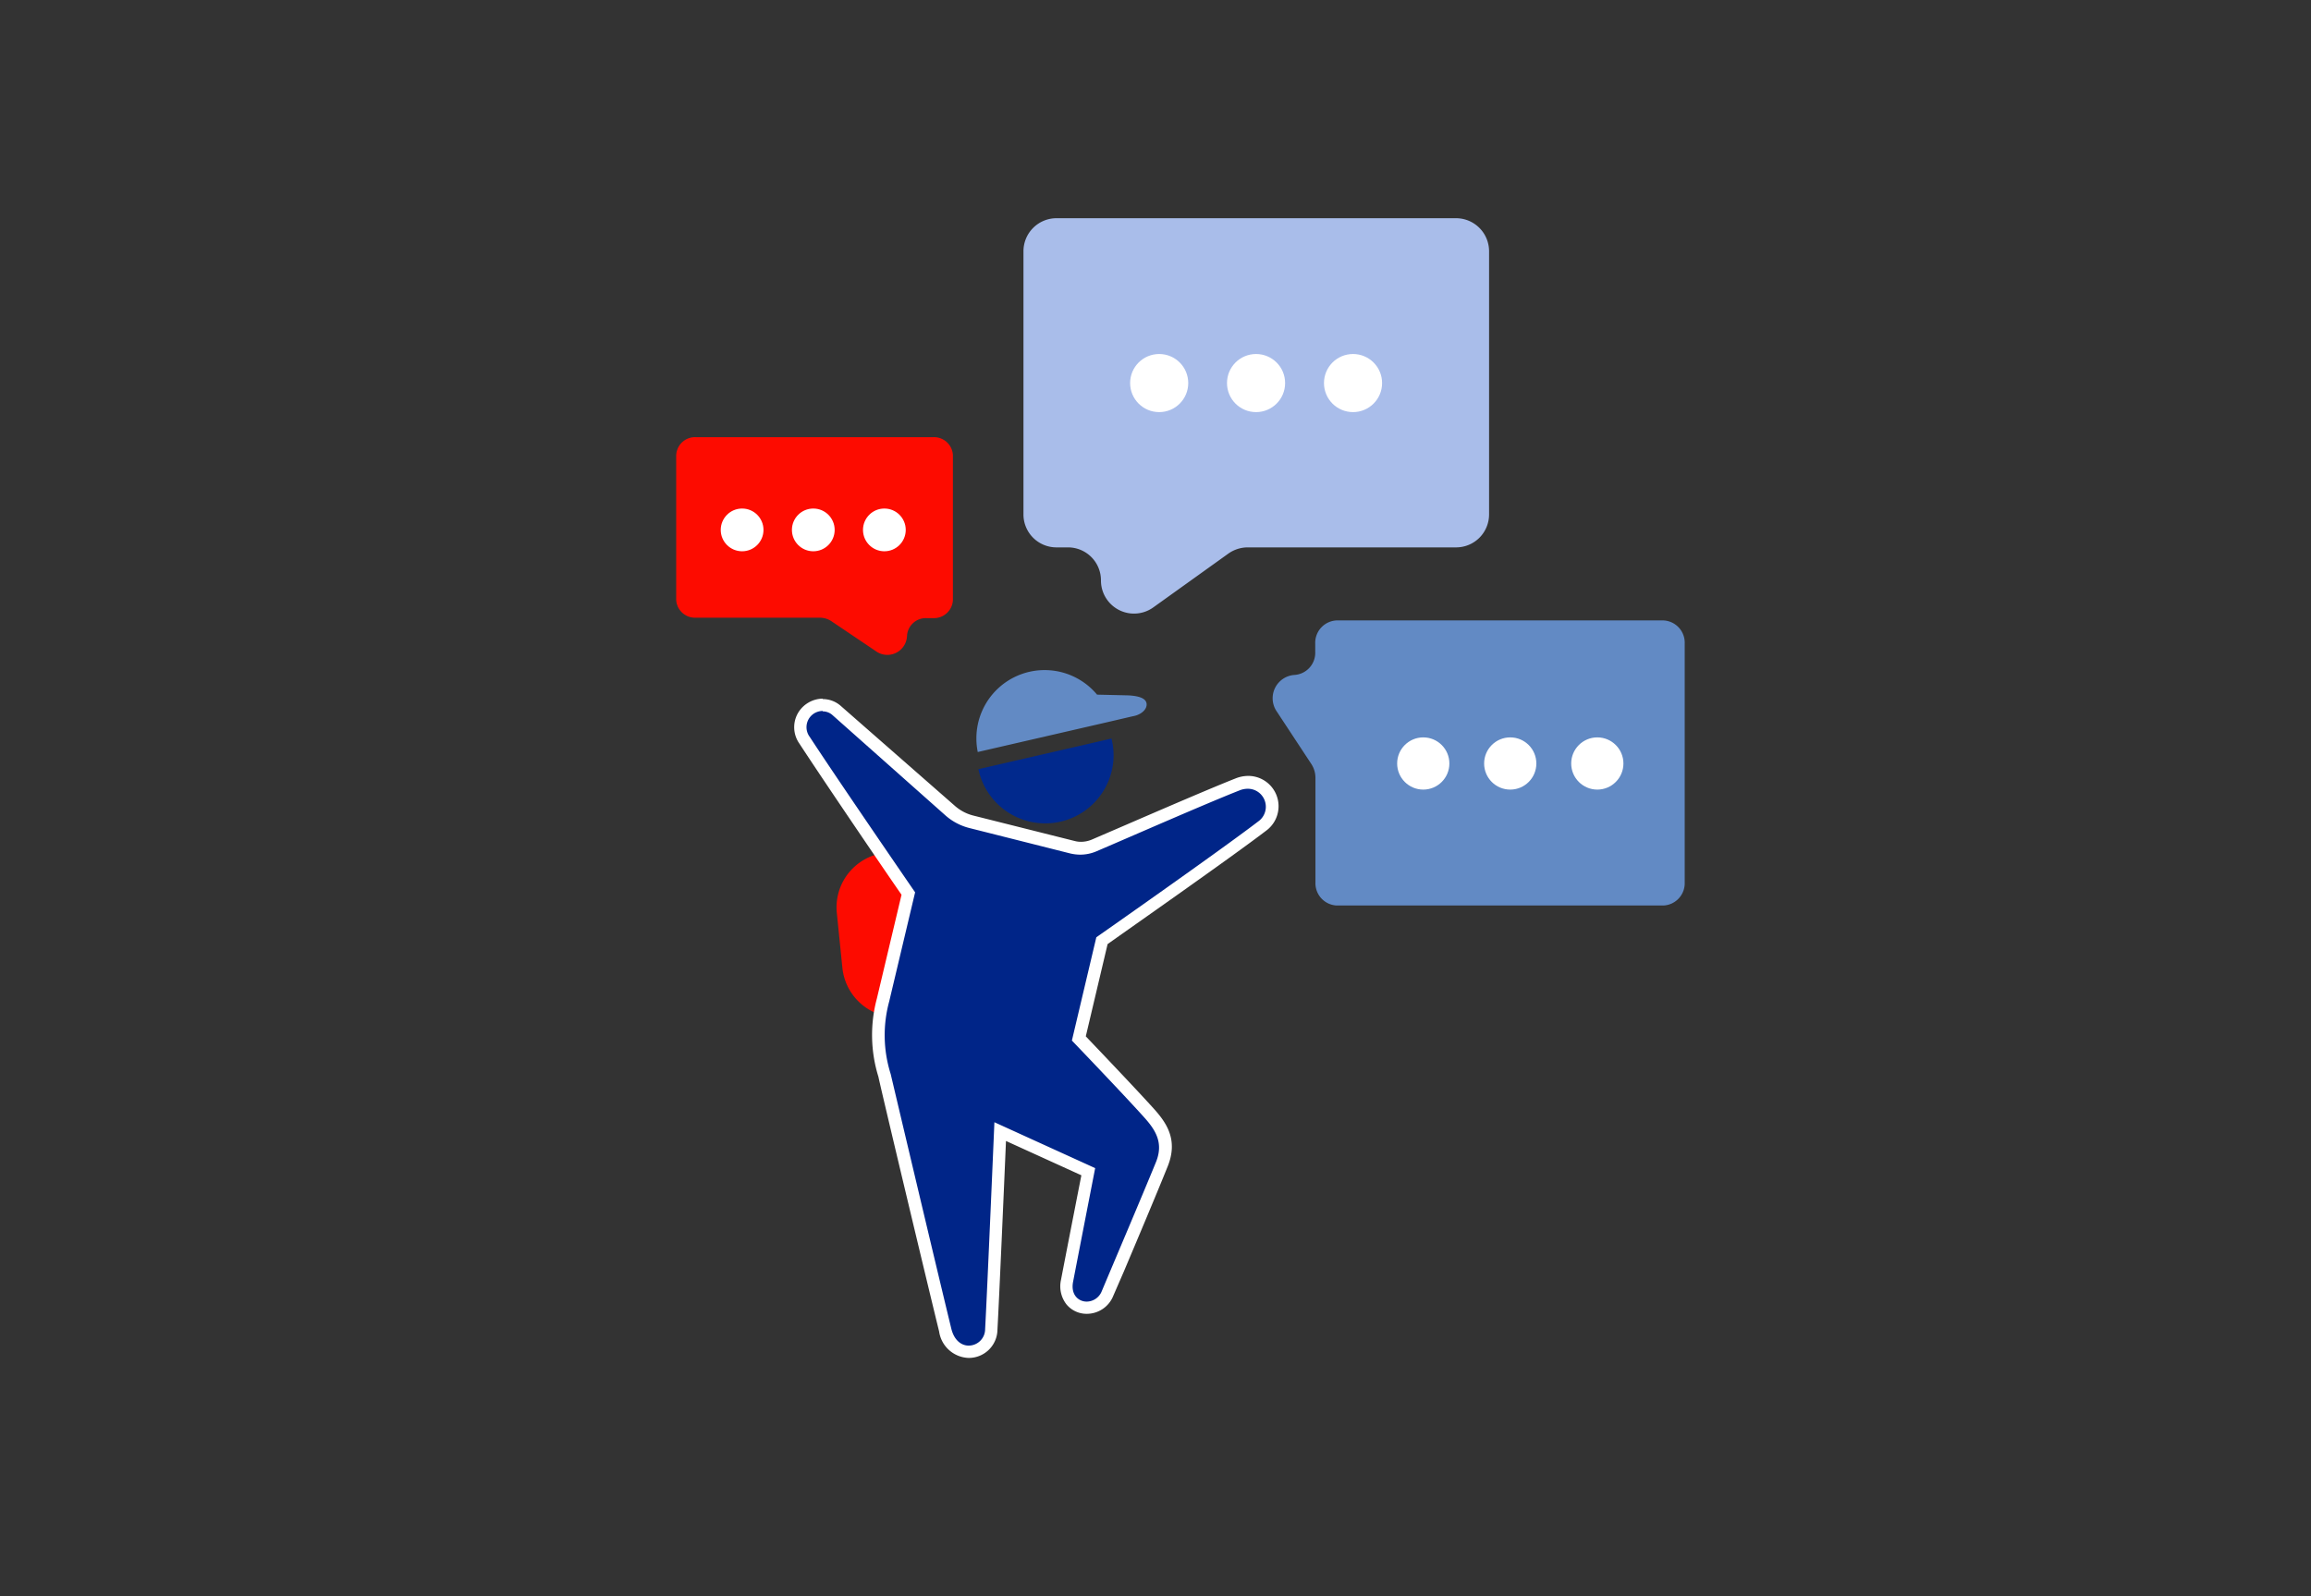 <svg id="Layer_1" data-name="Layer 1" xmlns="http://www.w3.org/2000/svg" viewBox="0 0 219.48 151.64"><rect x="0" y="0" width="219.48" height="151.64" fill="#333333" stroke="none"/><defs><style>.cls-1{fill:none;}.cls-2{fill:#a9bdea;}.cls-3{fill:#fff;}.cls-4{fill:#628ac4;}.cls-5{fill:#fd0b00;}.cls-6{fill:#002588;fill-rule:evenodd;}.cls-7{fill:#01298d;}</style></defs><rect class="cls-1" width="219.48" height="151.64"/><path class="cls-2" d="M97.2,23.88v25A3.13,3.13,0,0,0,100.33,52h1.1a3.13,3.13,0,0,1,3.13,3.14h0a3.14,3.14,0,0,0,5,2.54l7.1-5.09a3.19,3.19,0,0,1,1.83-.59h19.8a3.13,3.13,0,0,0,3.13-3.13v-25a3.14,3.14,0,0,0-3.13-3.14H100.33A3.14,3.14,0,0,0,97.2,23.88Z"/><circle class="cls-3" cx="110.09" cy="36.39" r="2.76"/><circle class="cls-3" cx="119.29" cy="36.39" r="2.76"/><circle class="cls-3" cx="128.5" cy="36.39" r="2.76"/><path class="cls-4" d="M158,58.94H126.91a2.13,2.13,0,0,0-2,2.21v.77a2.11,2.11,0,0,1-2,2.2h0a2.22,2.22,0,0,0-1.64,3.49l3.29,5a2.42,2.42,0,0,1,.37,1.29v9.92a2.12,2.12,0,0,0,2,2.2H158a2.12,2.12,0,0,0,2-2.2V61.15A2.12,2.12,0,0,0,158,58.94Z"/><path class="cls-5" d="M90.5,43.25V57a1.8,1.8,0,0,1-1.87,1.72H88a1.79,1.79,0,0,0-1.86,1.72h0a1.87,1.87,0,0,1-3,1.39L78.94,59a2,2,0,0,0-1.09-.32H66.08A1.79,1.79,0,0,1,64.22,57V43.25a1.79,1.79,0,0,1,1.86-1.72H88.63A1.8,1.8,0,0,1,90.5,43.25Z"/><path class="cls-5" d="M84.9,96.64c.28-8.43,1.36-13,2.45-15.43a2.88,2.88,0,0,0-1.74-.39L84.18,81a5.22,5.22,0,0,0-4.71,5.68L80,91.91A5.24,5.24,0,0,0,84.9,96.64Z"/><path class="cls-6" d="M92,128.41a2.35,2.35,0,0,1-2.21-2c-1.42-5.79-5.73-24-5.77-24.19A12.83,12.83,0,0,1,83.85,95l2.4-10.09c-1-1.53-7.43-10.87-9.84-14.53a2.15,2.15,0,0,1-.16-2.23A2.19,2.19,0,0,1,78.14,67a2,2,0,0,1,1.32.51L90.18,77a4.94,4.94,0,0,0,2,1.07l9.6,2.41a3.56,3.56,0,0,0,.79.1,3.24,3.24,0,0,0,1.27-.26l3.38-1.46c3.53-1.53,7.93-3.43,10.26-4.35a2.68,2.68,0,0,1,1-.19,2.3,2.3,0,0,1,1.34,4.16c-3.45,2.63-13.72,9.83-15.22,10.88l-2.19,9.29c1,1,4.86,5.08,6.64,7,1.08,1.19,2.15,2.66,1.24,4.9-1,2.48-2.83,6.79-4.16,9.93l-1,2.31a2.13,2.13,0,0,1-2,1.36,1.92,1.92,0,0,1-1.48-.68,2.26,2.26,0,0,1-.39-1.88c.5-2.6,1.68-8.65,2-10.36L95,107.5c-.14,3.39-.67,15.69-.84,18.78A2.15,2.15,0,0,1,92,128.41Z"/><path class="cls-3" d="M78.14,67.58a1.38,1.38,0,0,1,.93.36L89.8,77.47a5.42,5.42,0,0,0,2.26,1.19l9.6,2.42a4.22,4.22,0,0,0,.93.11,3.9,3.9,0,0,0,1.5-.3c2.91-1.24,10.39-4.53,13.62-5.8a2.09,2.09,0,0,1,.78-.16,1.71,1.71,0,0,1,1,3.11c-3.74,2.86-15.37,11-15.37,11l-2.32,9.81s4.8,5,6.84,7.27c1.14,1.26,1.88,2.47,1.14,4.29-1.3,3.18-3.93,9.36-5.14,12.24a1.56,1.56,0,0,1-1.43,1c-.79,0-1.53-.65-1.3-1.87.58-3,2.1-10.81,2.1-10.81l-9.57-4.36s-.68,16-.88,19.64A1.57,1.57,0,0,1,92,127.83h0c-.67,0-1.37-.47-1.65-1.6-1.43-5.87-5.76-24.2-5.76-24.2a12.23,12.23,0,0,1-.14-6.9l2.46-10.36S79.54,74.05,76.9,70a1.54,1.54,0,0,1,1.24-2.46m0-1.17h0a2.76,2.76,0,0,0-2.4,1.45,2.7,2.7,0,0,0,.18,2.82C78.24,74.2,84.23,83,85.62,85l-2.34,9.85a13.39,13.39,0,0,0,.15,7.46c0,.16,4.34,18.38,5.76,24.18A2.93,2.93,0,0,0,92,129a2.72,2.72,0,0,0,2.73-2.69c.16-2.87.63-13.67.81-17.92l7.16,3.26c-.42,2.14-1.47,7.51-1.93,9.91a2.8,2.8,0,0,0,.52,2.36,2.48,2.48,0,0,0,1.93.89,2.71,2.71,0,0,0,2.51-1.71l1-2.3c1.33-3.15,3.15-7.46,4.17-10s-.13-4.16-1.35-5.51c-1.67-1.85-5.19-5.54-6.43-6.84l2.07-8.76c2-1.43,11.66-8.18,15.05-10.77a2.88,2.88,0,0,0-1.69-5.21,3.26,3.26,0,0,0-1.21.24c-2.33.92-6.75,2.83-10.29,4.36l-3.36,1.45a2.65,2.65,0,0,1-1,.21,2.29,2.29,0,0,1-.64-.08l-9.6-2.41a4.2,4.2,0,0,1-1.78-.94L79.85,67.06a2.59,2.59,0,0,0-1.71-.65Z"/><path class="cls-7" d="M92.92,73.07a6.49,6.49,0,0,0,12.84-1.3,6.64,6.64,0,0,0-.2-1.61Z"/><path class="cls-4" d="M107.19,66.06l-3-.07a6.48,6.48,0,0,0-11.46,4.15,6.23,6.23,0,0,0,.13,1.3l12.63-2.91,2.06-.48c.83-.13,1.43-.68,1.34-1.23S108,66.11,107.19,66.06Z"/><circle class="cls-3" cx="135.17" cy="72.53" r="2.48"/><circle class="cls-3" cx="143.43" cy="72.53" r="2.48"/><circle class="cls-3" cx="151.7" cy="72.53" r="2.48"/><circle class="cls-3" cx="70.48" cy="50.34" r="2.03"/><circle class="cls-3" cx="77.24" cy="50.34" r="2.03"/><circle class="cls-3" cx="83.99" cy="50.34" r="2.03"/></svg>